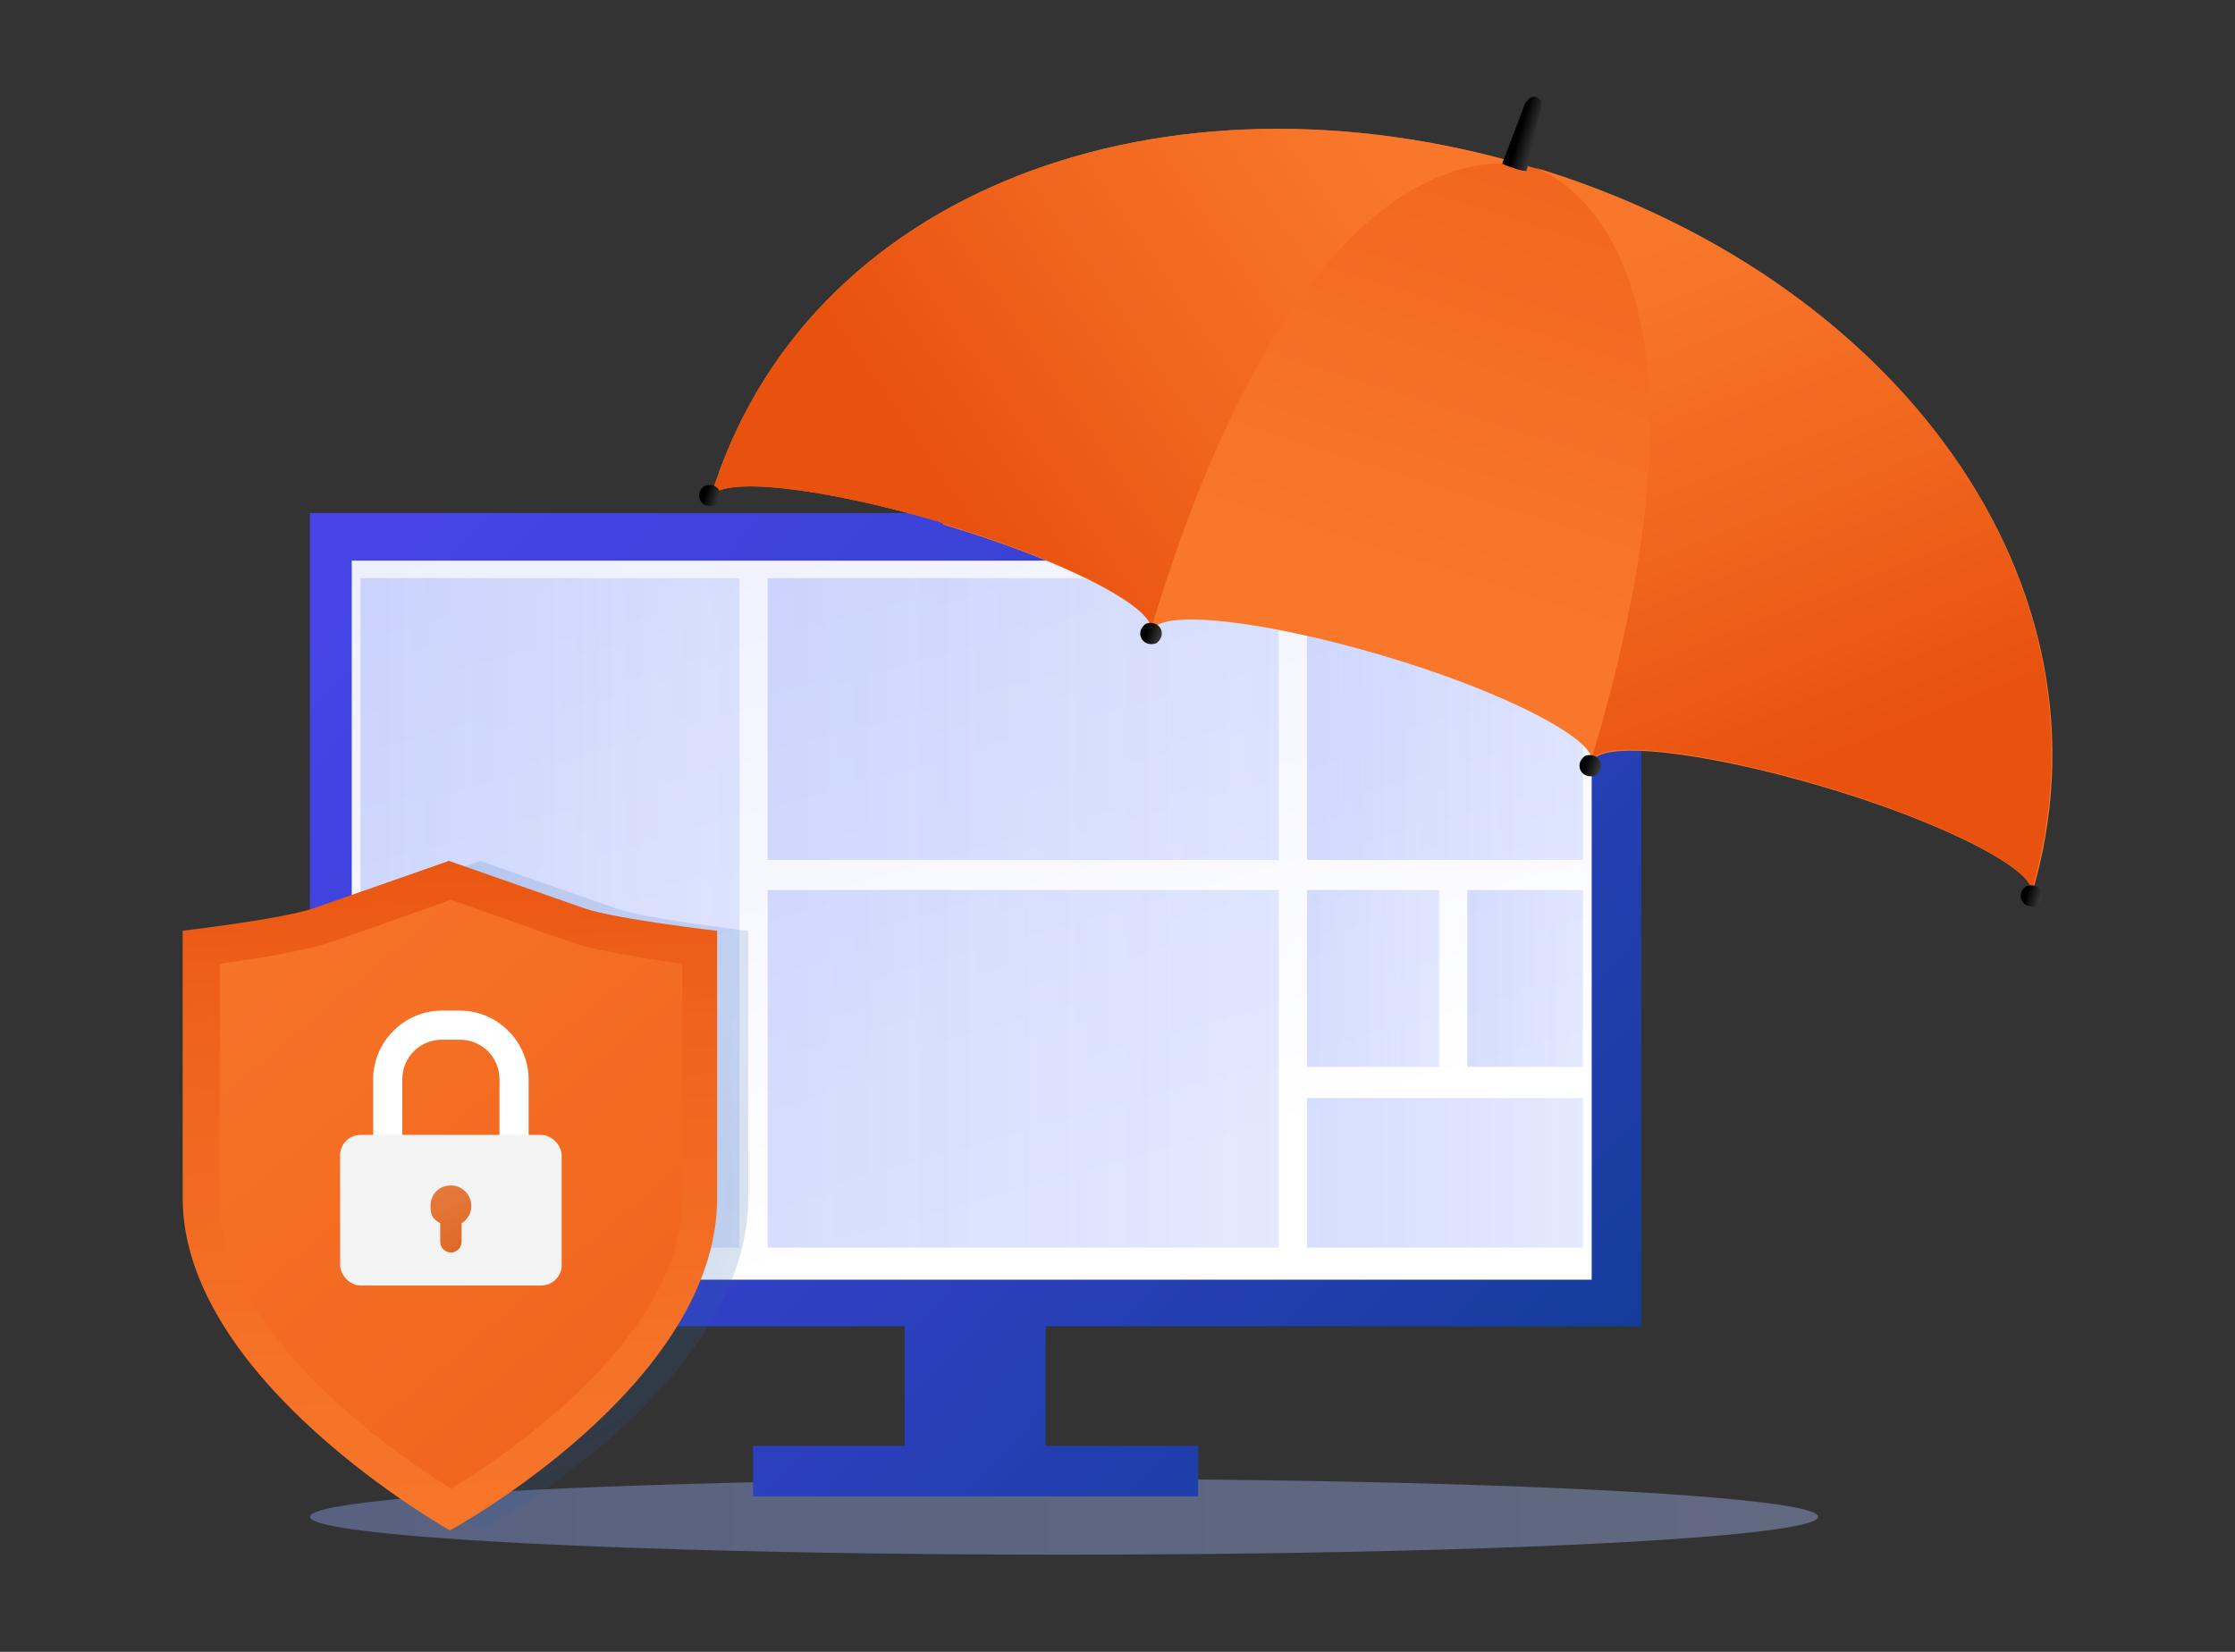 <?xml version="1.0" encoding="UTF-8"?><svg id="c" xmlns="http://www.w3.org/2000/svg" width="230" height="170" xmlns:xlink="http://www.w3.org/1999/xlink" viewBox="0 0 230 170"><rect x="0" y="0" width="230" height="170" fill="#333333" stroke="none"/><defs><linearGradient id="e" x1="31.9" y1="156.1" x2="187.1" y2="156.1" gradientUnits="userSpaceOnUse"><stop offset="0" stop-color="#8ea6f2"/><stop offset="1" stop-color="#a6b9f2"/></linearGradient><linearGradient id="f" x1="-1706.3" y1="-1636.9" x2="-1707.3" y2="-1592.9" gradientTransform="translate(927.9 2312.6) rotate(26.7)" gradientUnits="userSpaceOnUse"><stop offset="0" stop-color="#241254"/><stop offset=".7" stop-color="#001e38"/></linearGradient><linearGradient id="g" x1="927.9" y1="-1315.1" x2="940.7" y2="-1315.1" gradientTransform="translate(498.4 1691.7) rotate(-158.3) scale(1 -1)" xlink:href="#f"/><linearGradient id="h" x1="-58.8" y1="-2" x2="140.2" y2="179" gradientUnits="userSpaceOnUse"><stop offset="0" stop-color="#5246f9"/><stop offset=".2" stop-color="#4f45f5"/><stop offset=".4" stop-color="#4744e8"/><stop offset=".6" stop-color="#3a42d4"/><stop offset=".8" stop-color="#283fb8"/><stop offset="1" stop-color="#113c95"/><stop offset="1" stop-color="#0e3c8f"/></linearGradient><linearGradient id="i" x1="-63.1" y1="2.7" x2="135.9" y2="183.7" xlink:href="#h"/><linearGradient id="j" x1="-34.9" y1="-28.3" x2="164.1" y2="152.7" xlink:href="#h"/><linearGradient id="k" x1="81.2" y1="27.5" x2="108.3" y2="124.3" gradientUnits="userSpaceOnUse"><stop offset="0" stop-color="#ebedfe"/><stop offset="1" stop-color="#fff"/></linearGradient><linearGradient id="l" x1="37.1" y1="93.9" x2="76" y2="93.9" gradientUnits="userSpaceOnUse"><stop offset="0" stop-color="#3d62f9" stop-opacity=".3"/><stop offset="1" stop-color="#3d62f9" stop-opacity=".2"/></linearGradient><linearGradient id="m" x1="79" y1="74" x2="131.6" y2="74" xlink:href="#l"/><linearGradient id="n" x1="134.5" y1="74" x2="162.9" y2="74" xlink:href="#l"/><linearGradient id="o" x1="79" y1="110" x2="131.6" y2="110" xlink:href="#l"/><linearGradient id="p" x1="134.5" y1="120.7" x2="162.9" y2="120.7" xlink:href="#l"/><linearGradient id="q" x1="134.5" y1="100.7" x2="148.1" y2="100.7" xlink:href="#l"/><linearGradient id="r" x1="151" y1="100.7" x2="162.9" y2="100.7" xlink:href="#l"/><linearGradient id="s" x1="171.8" y1="-25.6" x2="145.1" y2="58.7" gradientUnits="userSpaceOnUse"><stop offset="0" stop-color="#e8510e"/><stop offset=".5" stop-color="#f1661e"/><stop offset="1" stop-color="#f8772b"/></linearGradient><linearGradient id="t" x1="189.6" y1="78.6" x2="168.7" y2="25.9" xlink:href="#s"/><linearGradient id="u" x1="96.4" y1="50.9" x2="142.6" y2="19.2" xlink:href="#s"/><linearGradient id="v" x1="502.3" y1="-1159.6" x2="504.4" y2="-1159.6" gradientTransform="translate(358.5 1347.5) rotate(-163.3) scale(1 -1)" gradientUnits="userSpaceOnUse"><stop offset="0" stop-color="#4d4d4d"/><stop offset="1" stop-color="#000"/></linearGradient><linearGradient id="w" x1="549.6" y1="-1159.5" x2="551.8" y2="-1159.5" xlink:href="#v"/><linearGradient id="x" x1="644.3" y1="-1160.1" x2="646.5" y2="-1160.1" xlink:href="#v"/><linearGradient id="y" x1="596.8" y1="-1159.5" x2="598.9" y2="-1159.5" xlink:href="#v"/><linearGradient id="z" x1="574.4" y1="-1219.9" x2="576.9" y2="-1219.9" xlink:href="#v"/><radialGradient id="aa" cx="49.6" cy="123" fx="49.6" fy="123" r="31.2" gradientUnits="userSpaceOnUse"><stop offset="0" stop-color="#285ba5" stop-opacity=".6"/><stop offset="1" stop-color="#285ba5" stop-opacity=".3"/></radialGradient><linearGradient id="ab" x1="45.4" y1="80.3" x2="48.3" y2="165.4" gradientUnits="userSpaceOnUse"><stop offset="0" stop-color="#e8510e"/><stop offset=".3" stop-color="#ef631c"/><stop offset=".7" stop-color="#f57227"/><stop offset="1" stop-color="#f8772b"/></linearGradient><linearGradient id="ac" x1="115.6" y1="196.8" x2="16.4" y2="79.5" xlink:href="#s"/><linearGradient id="ad" x1="32.4" y1="95.7" x2="54.5" y2="141.5" gradientUnits="userSpaceOnUse"><stop offset="0" stop-color="#f48020" stop-opacity=".5"/><stop offset=".2" stop-color="#ed761e" stop-opacity=".6"/><stop offset=".8" stop-color="#dc5c1b" stop-opacity="1"/><stop offset=".8" stop-color="#db5b1b"/></linearGradient></defs><g id="d"><ellipse cx="109.5" cy="156.1" rx="77.6" ry="3.9" fill="url(#e)" opacity=".4"/><g opacity=".7"><polygon points="122.1 122.6 123.5 123 142.4 67.9 140.9 67.5 122.1 122.6" fill="url(#f)"/></g><path d="M113.4,131.2c3.3,1.3,7.1-.3,8.4-3.6l2.6-6.6c.2-.5,0-1.1-.6-1.4s-1.1,0-1.4.6l-2.6,6.6c-.9,2.2-3.4,3.3-5.6,2.4-2.2-.9-3.3-3.4-2.4-5.6l.7-1.7c.2-.5,0-1.1-.6-1.4-.5-.2-1.1,0-1.4.6l-.7,1.7c-1.3,3.3.3,7.1,3.6,8.4Z" fill="url(#g)"/><rect x="93.1" y="134.3" width="14.5" height="16.9" fill="url(#h)"/><rect x="77.5" y="148.8" width="45.8" height="5.2" fill="url(#i)"/><rect x="31.9" y="52.8" width="137" height="83.7" fill="url(#j)"/><rect x="36.2" y="57.7" width="127.6" height="74" fill="url(#k)"/><g opacity=".7"><rect x="37.1" y="59.5" width="39" height="68.9" fill="url(#l)"/><rect x="79" y="59.5" width="52.6" height="29" fill="url(#m)"/><rect x="134.5" y="59.5" width="28.4" height="29" fill="url(#n)"/><rect x="79" y="91.6" width="52.6" height="36.8" fill="url(#o)"/><rect x="134.5" y="113" width="28.4" height="15.4" fill="url(#p)"/><rect x="134.5" y="91.6" width="13.6" height="18.2" fill="url(#q)"/><rect x="151" y="91.6" width="11.9" height="18.2" fill="url(#r)"/></g><path d="M97,53.8c-12.5-3.7-23.2-4.9-23.9-2.5,9.6-31.9,46.9-45.4,84.5-34.1,37.5,11.2,61,42.9,51.5,74.8.7-2.3-8.9-7.3-21.4-11-12.5-3.7-23.2-4.9-23.9-2.5.7-2.3-8.9-7.3-21.4-11-12.5-3.7-23.2-4.9-23.9-2.5.7-2.3-8.9-7.3-21.4-11Z" fill="url(#s)"/><path d="M209,91.9c.7-2.3-8.9-7.3-21.4-11-12.5-3.7-23.2-4.9-23.9-2.5,16.7-55.6-6.2-61.3-6.2-61.3,37.5,11.2,61,42.9,51.5,74.8Z" fill="url(#t)"/><path d="M97,53.8c-12.5-3.7-23.2-4.9-23.9-2.5,9.6-31.9,46.9-45.4,84.5-34.1,0,0-22.5-7.9-39.2,47.7h0c.7-2.3-8.9-7.3-21.4-11Z" fill="url(#u)"/><path d="M208.5,91.2c-1.2.9-.3,2.5,1.1,2h0c1.2-.9.3-2.5-1.1-2Z" fill="url(#v)"/><path d="M163.1,77.8c-1.2.9-.3,2.5,1.1,2,1.2-.9.3-2.5-1.1-2Z" fill="url(#w)"/><path d="M72.5,50c-1.2.9-.3,2.5,1.1,2h0c1.2-.9.3-2.5-1.1-2Z" fill="url(#x)"/><path d="M117.9,64.2c-1.2.9-.3,2.5,1.1,2h0c1.2-.9.3-2.5-1.1-2Z" fill="url(#y)"/><path d="M157.1,10.5c.2-.5.8-.7,1.2-.4.3.2.4.5.3.9l-1.5,6.6c0,0-.6,0-1.3-.3-.7-.2-1.2-.4-1.2-.5l2.4-6.3Z" fill="url(#z)"/><path d="M22,95.8v27.5c0,18.8,27.5,34.2,27.5,34.2,0,0,27.5-14.9,27.5-34.2v-27.5s-10.3-1.2-13.6-2.3c-3.7-1.3-14-4.9-14-4.9,0,0-10.3,3.6-14,4.9-3.3,1.1-13.5,2.3-13.5,2.3Z" fill="url(#aa)" opacity=".5"/><path d="M18.8,95.8v27.5c0,18.8,27.5,34.2,27.5,34.2,0,0,27.5-14.9,27.5-34.2v-27.5s-10.3-1.2-13.6-2.3c-3.7-1.3-14-4.9-14-4.9,0,0-10.3,3.6-14,4.9-3.3,1.1-13.5,2.3-13.5,2.3Z" fill="url(#ab)"/><path d="M46.4,153.2c-5.8-3.6-23.8-16-23.8-29.8v-24.2c3.5-.5,8.6-1.3,11-2.1,3-1,10-3.5,12.8-4.5,2.9,1,9.8,3.5,12.8,4.5,2.4.8,7.6,1.6,11,2.1v24.2c0,14.2-18,26.3-23.8,29.8Z" fill="url(#ac)"/><path d="M54.4,122.6h-3v-11.5c0-2.3-1.8-4.1-4.1-4.1h-1.8c-2.3,0-4.1,1.8-4.1,4.1v11.5h-3v-11.5c0-3.9,3.2-7.1,7.1-7.1h1.8c3.9,0,7.1,3.2,7.1,7.1v11.5Z" fill="#fff"/><rect x="35" y="116.8" width="22.8" height="15.5" rx="2.1" ry="2.1" fill="#f3f3f3"/><path d="M48.5,124.1c0-1.1-.9-2.1-2.1-2.1s-2.1.9-2.1,2.1.4,1.4,1,1.8v1.9c0,.6.5,1.1,1.1,1.1s1.1-.5,1.1-1.1v-1.9c.6-.4,1-1,1-1.8Z" fill="url(#ad)"/></g></svg>